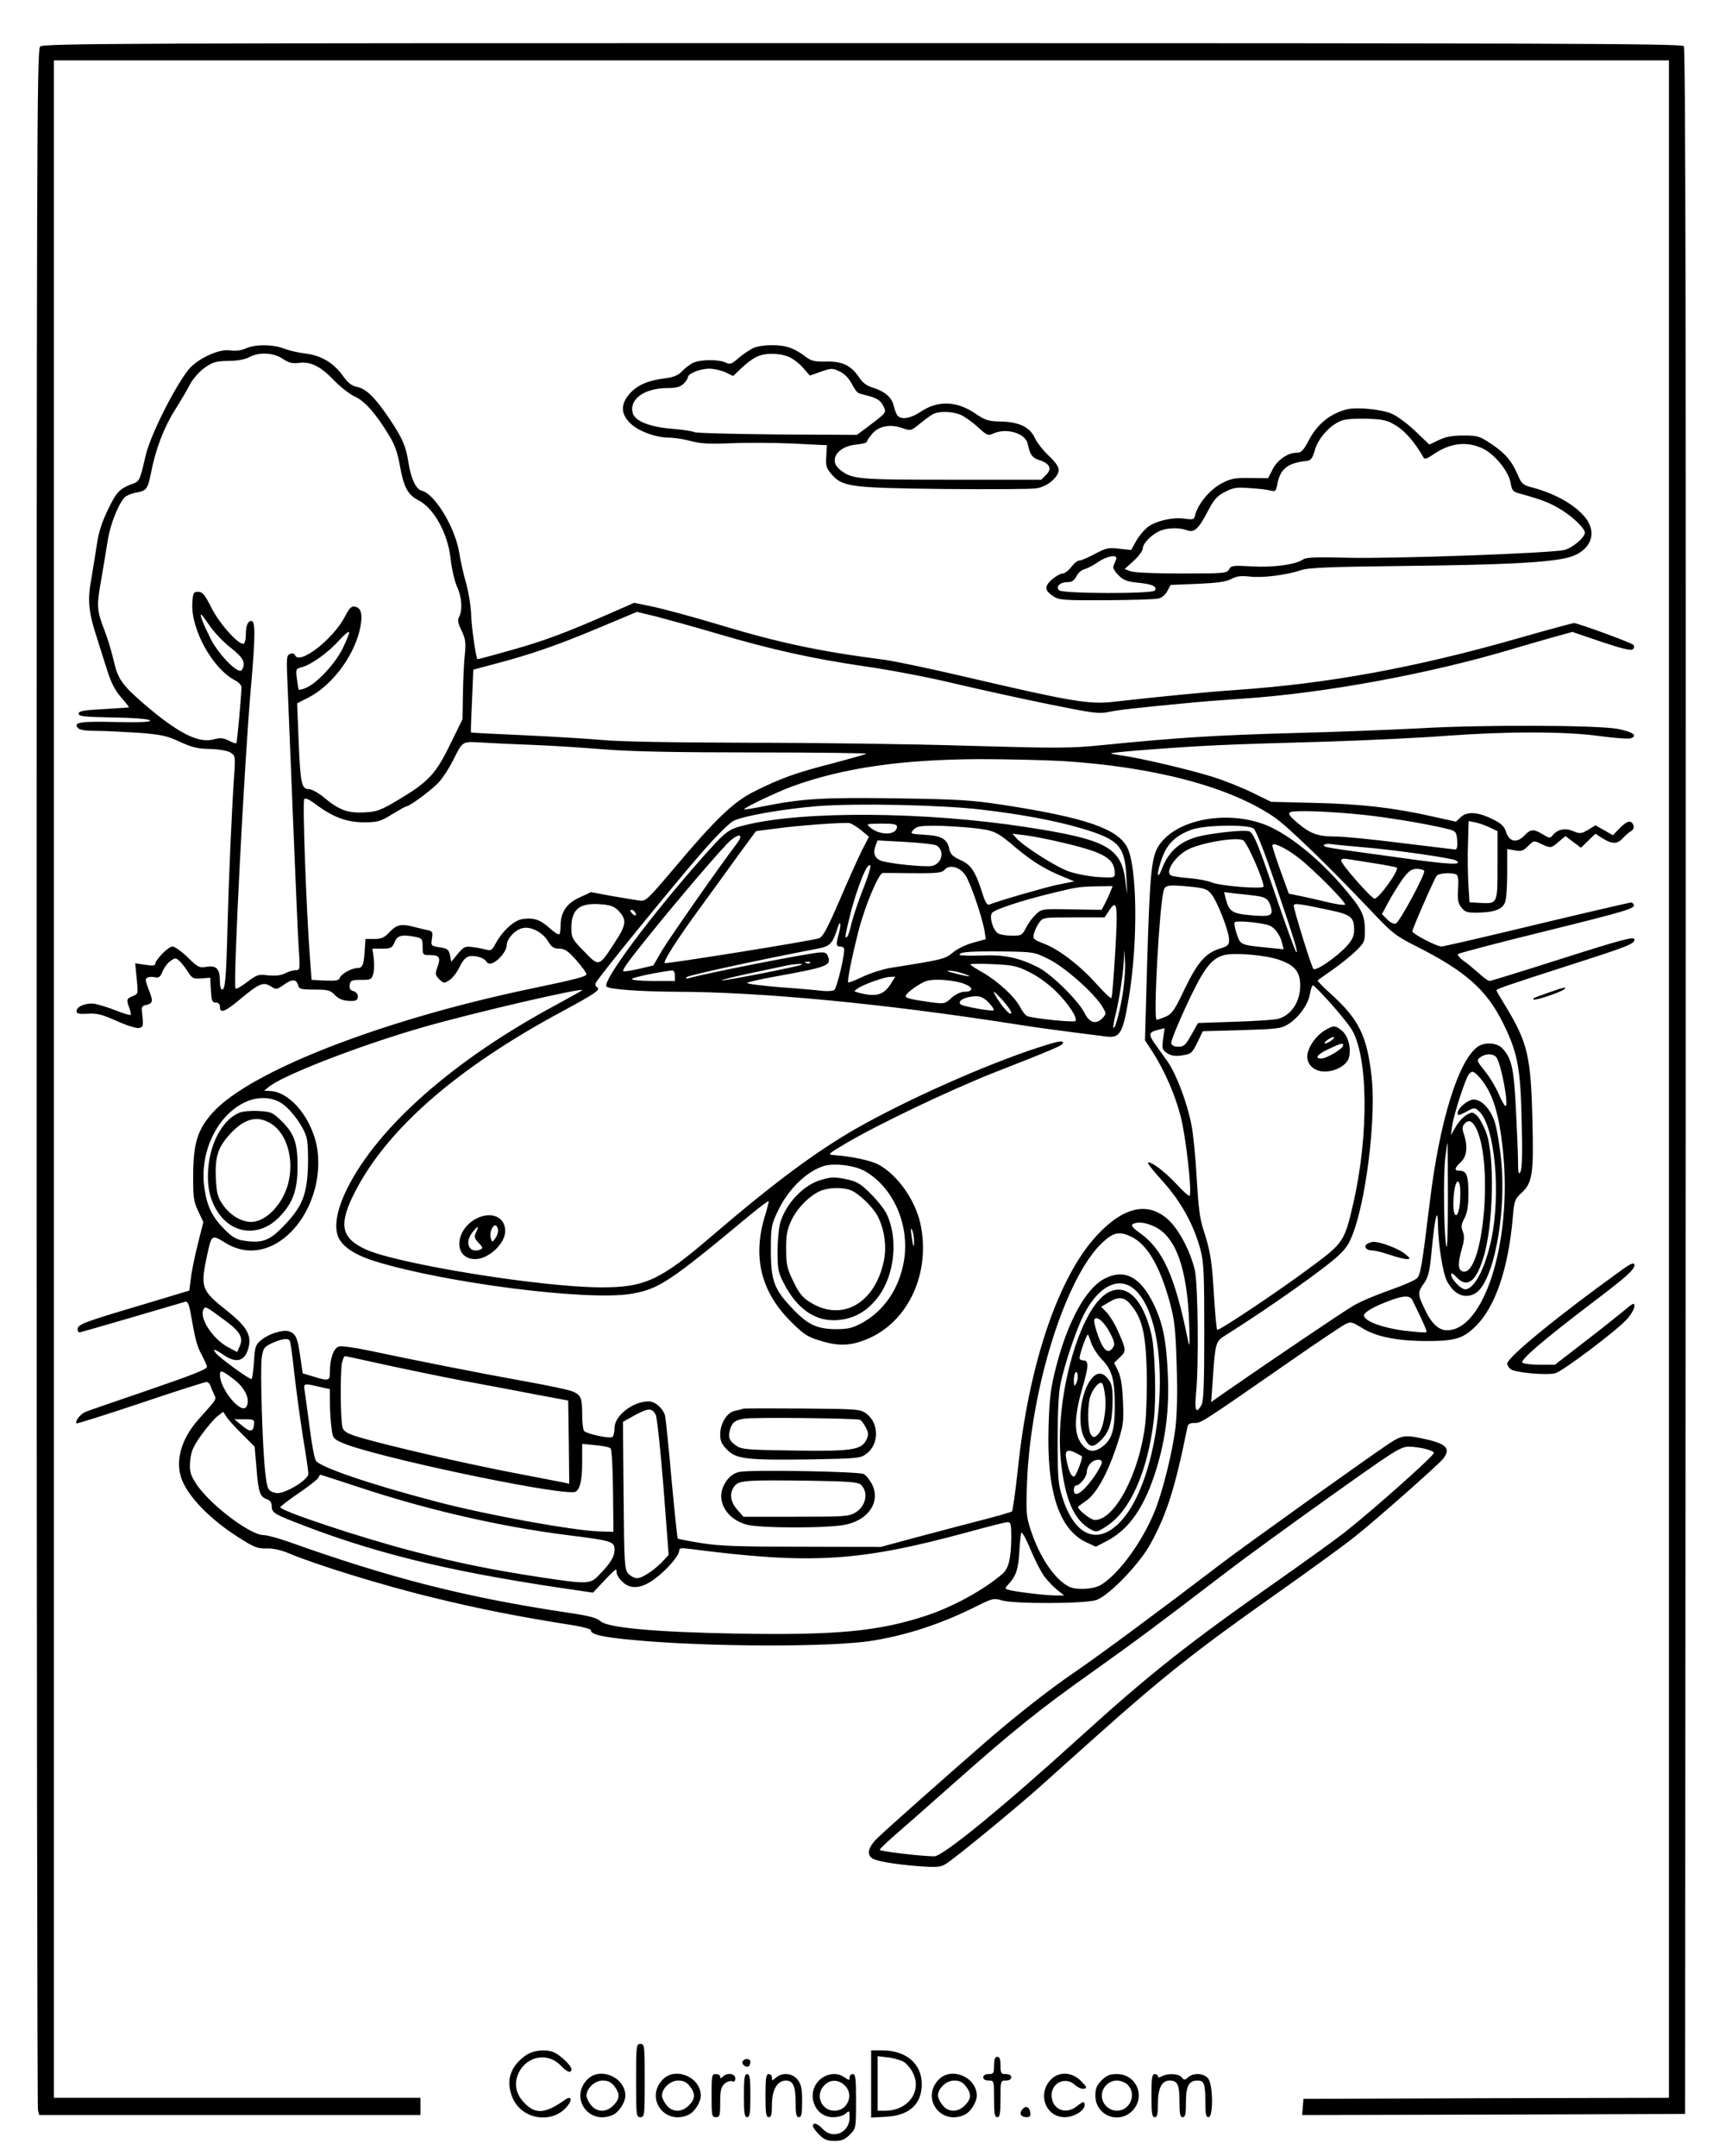 <?xml version="1.0" standalone="no"?>
<!DOCTYPE svg PUBLIC "-//W3C//DTD SVG 20010904//EN"
 "http://www.w3.org/TR/2001/REC-SVG-20010904/DTD/svg10.dtd">
<svg version="1.0" xmlns="http://www.w3.org/2000/svg"
 width="800pt" height="1000pt" viewBox="0 0 800 1000"
 preserveAspectRatio="xMidYMid meet">

<g transform="translate(0,1000) scale(0.1,-0.1)"
fill="#000000" stroke="none">
<path d="M186 9784 c-15 -14 -16 -462 -16 -4782 0 -2622 3 -4777 6 -4789 l6
-23 884 0 884 0 0 40 0 40 -850 0 -850 0 0 4725 0 4725 3745 0 3745 0 0 -4725
0 -4725 -847 -2 -848 -3 -3 -38 -3 -37 888 2 888 3 3 4789 c1 3532 -1 4792 -9
4802 -10 12 -628 14 -3810 14 -3439 0 -3799 -1 -3813 -16z"/>
<path d="M1140 8384 c-23 -10 -49 -13 -75 -9 -53 7 -153 -41 -193 -92 -70 -92
-177 -308 -197 -398 -26 -112 -28 -118 -60 -129 -60 -22 -75 -38 -114 -119
-27 -55 -44 -107 -51 -157 -6 -41 -18 -114 -26 -162 -19 -102 -14 -156 26
-278 15 -47 37 -118 50 -158 16 -50 36 -88 63 -118 21 -24 37 -45 35 -45 -1
-1 -55 -4 -118 -8 -93 -5 -115 -9 -115 -21 0 -13 26 -15 160 -18 96 -1 164 -7
170 -13 7 -8 -39 -10 -155 -8 -169 4 -201 -1 -179 -27 8 -10 35 -14 88 -14 42
0 130 -5 196 -9 103 -8 130 -14 190 -42 56 -26 84 -32 140 -33 42 -1 79 -8 93
-16 23 -14 24 -18 18 -105 -11 -159 -25 -474 -31 -705 -6 -242 -11 -290 -25
-290 -6 0 -10 16 -10 36 0 59 -15 77 -60 70 -36 -6 -42 -3 -90 44 -28 27 -60
50 -70 50 -19 0 -80 -62 -80 -81 0 -8 -16 -9 -46 -4 l-47 7 7 -71 c7 -70 7
-71 -18 -81 -29 -11 -31 -17 -16 -56 6 -15 8 -29 6 -31 -3 -3 -33 6 -68 20
-35 14 -79 27 -98 31 -40 6 -85 -12 -85 -34 0 -12 11 -14 52 -12 42 3 66 -3
133 -33 44 -20 90 -35 103 -33 22 3 23 8 15 78 -2 18 2 25 17 28 34 7 37 17
15 71 -17 45 -18 52 -5 57 8 4 24 4 35 1 16 -4 24 2 34 28 8 18 24 40 37 48
21 15 24 15 41 0 10 -9 28 -32 40 -51 19 -30 24 -33 62 -30 l41 3 3 -58 c3
-49 6 -57 22 -57 13 0 20 -7 20 -20 0 -33 24 -23 98 39 84 70 104 78 138 56
25 -16 27 -16 61 8 39 28 58 26 66 -4 4 -16 14 -19 76 -19 61 0 73 -3 93 -24
21 -23 49 -31 91 -28 24 3 22 38 -4 45 -15 4 -20 12 -17 29 3 20 8 23 52 23
46 0 50 2 57 29 5 16 5 49 2 73 l-6 43 45 0 c41 0 47 3 58 30 13 32 34 37 99
24 28 -6 31 -10 31 -45 0 -38 1 -39 34 -39 44 0 51 -11 35 -55 -12 -32 -11
-37 8 -57 21 -20 23 -20 47 -4 15 9 35 36 47 60 13 29 29 46 44 50 26 7 69 -6
80 -23 11 -19 35 -12 65 19 17 18 30 41 30 56 0 29 38 71 73 79 37 10 94 -19
118 -60 17 -28 27 -35 52 -35 26 0 41 -10 80 -54 26 -30 47 -59 47 -64 0 -11
-39 -22 -259 -68 -692 -145 -1302 -383 -1475 -575 -69 -77 -89 -140 -90 -285
-1 -107 2 -126 23 -171 l24 -51 -26 -104 c-14 -56 -29 -128 -32 -159 l-7 -55
-226 -68 c-263 -78 -292 -89 -292 -111 0 -8 4 -15 8 -15 4 0 115 32 245 70
131 39 243 71 249 73 8 1 16 -18 21 -48 23 -131 30 -158 53 -200 13 -25 24
-50 24 -54 0 -12 -57 -35 -305 -120 -126 -43 -242 -83 -257 -89 -25 -10 -52
-44 -43 -54 2 -2 136 40 297 94 160 54 298 98 305 98 8 0 16 -8 19 -17 3 -10
11 -28 17 -41 11 -24 15 -18 -72 -115 -83 -93 -111 -199 -76 -284 37 -88 145
-194 284 -278 51 -32 72 -39 108 -37 28 1 65 -7 101 -22 128 -54 439 -150 666
-205 211 -52 402 -90 664 -131 39 -7 72 -16 72 -21 0 -20 51 -32 189 -45 339
-33 924 -35 1116 -4 162 26 323 79 486 161 72 36 79 37 115 26 58 -17 388 -16
439 2 59 21 200 167 251 261 75 136 115 263 170 537 3 18 11 23 34 23 31 0 27
-3 456 295 119 83 229 156 243 163 25 13 31 11 77 -17 65 -41 163 -61 302 -61
129 0 167 11 225 68 91 89 152 265 173 507 6 73 9 83 39 111 52 47 58 89 52
334 -7 301 -22 364 -125 534 -23 37 -42 70 -42 72 0 7 37 20 335 116 275 88
305 100 305 120 0 16 -50 3 -364 -97 -163 -52 -302 -95 -308 -95 -6 0 -30 17
-52 38 -23 20 -55 47 -72 58 -16 12 -26 25 -22 29 4 4 177 50 385 101 400 99
436 110 430 128 -3 6 -8 10 -13 10 -30 -5 -331 -76 -576 -135 -159 -38 -295
-69 -303 -69 -23 0 -135 59 -135 70 0 12 100 241 113 258 10 12 64 16 89 7 10
-4 13 -21 10 -68 -3 -51 0 -67 16 -87 17 -21 27 -24 79 -23 76 2 111 16 123
48 6 15 10 76 10 137 l0 110 35 -6 c29 -6 39 -3 62 20 26 26 27 26 60 10 44
-21 46 -21 82 10 l31 26 36 -27 36 -27 33 32 34 33 34 -22 c44 -27 68 -27 94
2 11 12 28 27 37 32 11 6 15 16 11 28 -10 25 -29 21 -64 -15 l-31 -32 -40 23
-41 23 -34 -21 c-32 -18 -37 -19 -69 -6 -38 16 -72 9 -95 -19 -12 -15 -16 -14
-46 4 -42 26 -57 25 -85 -5 -35 -37 -70 -30 -85 15 -8 27 -22 40 -58 58 -70
36 -122 40 -151 13 l-24 -22 -113 25 c-179 40 -328 57 -544 62 l-200 5 -90 44
c-49 24 -133 57 -185 73 -106 33 -336 87 -418 98 -29 4 -51 8 -49 10 6 6 352
32 507 38 80 4 300 11 490 16 190 6 440 18 555 27 283 21 556 21 713 -1 68 -9
132 -14 143 -11 37 12 13 30 -57 44 -91 18 -634 20 -919 3 -115 -6 -379 -17
-585 -22 -361 -10 -537 -21 -888 -56 -146 -15 -208 -15 -625 -3 -254 8 -712
14 -1017 14 -351 1 -601 5 -680 13 -69 6 -233 16 -364 22 -132 6 -240 11 -242
13 -1 1 1 67 5 147 l6 144 101 27 c164 43 288 86 479 166 l179 75 91 -22 c49
-13 173 -47 275 -77 257 -76 443 -117 686 -153 115 -16 304 -52 419 -80 116
-27 313 -71 438 -96 206 -42 234 -46 280 -36 48 10 122 18 372 42 50 5 164 14
255 20 373 25 859 115 1235 227 66 20 158 46 204 59 l83 23 135 -46 c99 -33
138 -42 146 -34 7 7 7 14 2 20 -11 11 -258 101 -275 101 -7 0 -121 -31 -254
-69 -477 -137 -887 -212 -1311 -241 -135 -9 -367 -32 -570 -55 -113 -13 -193
0 -685 115 -162 38 -333 74 -380 80 -301 39 -486 78 -774 165 -116 35 -250 71
-298 81 l-87 18 -98 -43 c-216 -95 -315 -132 -467 -175 -88 -25 -161 -45 -162
-43 -7 8 -28 153 -29 207 -1 36 -11 99 -22 140 -12 41 -27 106 -33 145 -19
118 -113 274 -174 289 -27 7 -49 54 -61 126 -12 79 -26 113 -87 205 -69 102
-109 142 -154 151 -22 4 -41 19 -61 47 -44 63 -102 98 -175 107 -35 4 -81 15
-103 24 -51 19 -130 20 -175 0z m171 -48 c28 -19 44 -23 76 -19 54 7 100 -16
165 -84 29 -30 72 -63 95 -73 44 -20 97 -79 157 -179 26 -42 40 -81 50 -138
18 -102 37 -138 86 -163 73 -37 138 -156 150 -274 5 -44 18 -101 29 -126 23
-49 27 -110 10 -141 -8 -16 -5 -30 12 -65 18 -38 20 -55 15 -107 -4 -34 -8
-116 -9 -182 l-2 -121 -57 -116 c-67 -138 -101 -174 -236 -255 -87 -52 -103
-58 -162 -61 -77 -4 -116 10 -185 67 -27 23 -60 41 -73 41 -33 0 -39 25 -47
222 l-7 176 53 27 c104 53 203 181 235 304 17 68 13 105 -12 115 -22 8 -31 1
-54 -43 -53 -105 -215 -230 -232 -179 -3 7 -12 9 -23 5 -17 -7 -17 -18 -11
-155 3 -81 15 -367 26 -637 11 -269 22 -532 26 -582 6 -90 5 -93 -16 -93 -11
0 -34 -7 -49 -15 -20 -10 -44 -12 -78 -9 -45 6 -52 3 -97 -31 -26 -20 -51 -34
-54 -30 -12 12 41 1057 73 1412 19 218 20 293 1 293 -17 0 -26 -22 -26 -65 0
-19 -4 -36 -9 -40 -20 -12 -112 90 -150 165 -31 62 -42 75 -62 75 -22 0 -24
-4 -27 -53 -7 -121 94 -303 197 -357 17 -8 31 -23 31 -33 -1 -40 -20 -256 -24
-259 -2 -3 -18 3 -35 12 -25 12 -39 14 -68 6 -72 -20 -165 27 -323 162 -106
92 -124 117 -145 212 -9 38 -27 97 -40 130 -36 95 -38 111 -16 234 11 64 25
148 31 187 11 70 48 164 77 196 8 9 32 19 53 23 49 8 55 16 70 90 20 106 59
210 108 288 26 41 59 97 73 124 15 28 45 61 69 78 37 26 53 30 109 31 41 0 77
7 96 17 45 25 113 22 156 -7z m-336 -1242 c21 -30 65 -76 97 -100 57 -45 70
-70 49 -102 -14 -23 -108 72 -145 147 -33 66 -51 111 -43 111 2 0 21 -25 42
-56z m614 -102 c-35 -71 -119 -161 -171 -183 -16 -6 -30 -10 -32 -8 -2 2 -6
25 -9 50 -6 45 -5 47 21 54 43 10 124 68 173 123 24 27 46 45 48 40 2 -5 -12
-39 -30 -76z m881 -447 c85 -3 236 -13 335 -21 126 -10 335 -14 699 -14 286 0
517 -3 514 -6 -3 -3 -73 -22 -154 -44 -170 -43 -244 -70 -364 -130 -99 -49
-181 -128 -382 -367 -115 -136 -124 -144 -152 -140 -17 2 -75 12 -128 21 l-97
18 -54 -25 c-59 -27 -87 -68 -87 -129 0 -19 -3 -38 -6 -41 -4 -4 -24 9 -45 28
-44 40 -75 50 -127 42 -40 -7 -92 -55 -125 -116 -14 -27 -21 -32 -40 -26 -12
3 -40 9 -63 12 -38 5 -43 2 -71 -31 l-30 -37 -6 30 c-6 27 -12 32 -48 37 -40
7 -41 8 -36 40 5 31 3 35 -21 40 -15 3 -43 10 -62 15 -59 15 -80 11 -112 -23
-25 -27 -39 -33 -72 -33 l-41 0 -3 -45 c-4 -72 -10 -90 -33 -90 -28 0 -75 -26
-83 -45 -4 -13 -19 -15 -68 -13 l-63 3 -7 95 c-17 215 -36 735 -27 744 5 6 25
-3 51 -23 80 -60 145 -85 224 -85 65 0 77 3 132 37 33 20 63 37 67 37 15 0
124 81 153 115 18 20 46 64 63 98 46 92 41 88 133 83 45 -3 151 -8 236 -11z
m2460 -75 c424 -27 772 -119 978 -259 61 -41 254 -228 452 -437 97 -103 113
-115 210 -164 225 -114 322 -199 398 -350 70 -140 84 -211 89 -461 4 -147 2
-223 -6 -235 -8 -15 -11 -4 -11 51 0 39 -5 149 -10 246 -9 184 -20 231 -62
276 -25 27 -82 31 -115 8 -89 -63 -177 -345 -222 -720 -38 -310 -43 -337 -60
-354 -10 -10 -66 -34 -126 -55 -60 -21 -137 -53 -170 -73 -51 -30 -376 -250
-594 -401 l-64 -45 7 99 c12 177 13 182 60 211 202 127 468 315 527 373 38 36
51 60 73 125 59 181 97 529 77 702 -22 191 -59 265 -189 383 -36 32 -64 61
-61 63 2 2 33 24 69 49 36 25 84 64 108 87 40 39 42 44 42 98 -1 71 -15 98
-102 200 -103 120 -223 220 -325 272 -176 88 -433 52 -524 -74 -39 -54 -46
-121 -59 -555 l-10 -355 36 -55 c56 -88 104 -198 130 -300 24 -93 53 -354 41
-366 -3 -4 -31 21 -62 55 -55 59 -121 108 -131 98 -3 -3 29 -43 70 -88 84 -94
142 -199 173 -314 16 -61 18 -111 18 -385 0 -238 -3 -320 -13 -337 -25 -44
-33 -26 -25 55 13 129 9 510 -6 572 -20 84 -69 178 -115 225 -95 95 -212 72
-339 -65 -180 -194 -317 -601 -367 -1089 -11 -101 -23 -187 -27 -191 -4 -4
-71 -23 -149 -43 -78 -20 -213 -56 -300 -79 l-159 -43 -365 1 c-297 0 -384 3
-469 17 -57 9 -106 19 -108 21 -2 2 -15 127 -29 277 -13 151 -27 283 -30 294
-11 35 -46 65 -76 65 -73 0 -158 -66 -158 -123 0 -20 -5 -39 -10 -42 -14 -9
-123 15 -132 29 -4 6 -8 39 -8 73 0 76 -5 90 -39 107 -14 8 -118 30 -231 50
-216 39 -513 98 -715 141 -66 14 -130 23 -142 20 -25 -6 -43 -55 -43 -117 0
-43 -4 -45 -76 -23 l-50 15 -12 81 c-12 85 -21 104 -52 114 -28 9 -95 -12
-128 -40 -27 -22 -30 -32 -34 -100 -3 -41 -8 -78 -11 -81 -6 -6 -144 94 -166
120 -19 23 -6 20 37 -9 61 -42 102 -27 116 41 12 54 -14 95 -102 165 -120 95
-124 107 -90 264 19 87 21 89 79 53 72 -46 149 -50 224 -14 136 67 226 250
209 426 -14 147 -124 289 -226 290 l-23 1 22 18 c65 54 424 193 713 276 236
68 755 188 740 172 -3 -3 -59 -34 -125 -70 -472 -254 -824 -565 -966 -852 -42
-85 -58 -158 -45 -209 13 -51 73 -94 175 -126 327 -101 987 -185 1188 -151
129 22 176 53 557 370 43 35 79 62 81 60 1 -2 -6 -31 -16 -64 -60 -191 -22
-353 116 -492 64 -64 78 -73 144 -93 85 -26 143 -22 224 14 183 83 283 305
236 528 -24 113 -109 232 -198 278 -36 18 -124 37 -201 42 -34 3 -33 4 55 56
149 88 478 245 685 327 281 110 320 127 320 137 0 14 -24 9 -119 -22 -245 -80
-608 -242 -843 -376 -186 -107 -380 -251 -668 -498 -239 -205 -310 -238 -515
-237 -277 1 -946 109 -1091 177 -108 50 -122 109 -61 239 145 304 473 595 980
867 148 80 174 98 156 109 -7 4 -9 13 -6 20 8 21 363 457 492 605 64 74 129
138 147 147 51 24 232 55 390 68 176 14 571 6 758 -16 181 -21 344 -51 465
-87 175 -52 202 -81 209 -229 5 -92 5 -93 -4 -21 -18 161 -85 198 -462 256
-469 72 -1034 76 -1302 9 -79 -19 -89 -27 -199 -151 -241 -272 -467 -576 -444
-598 12 -13 159 -23 323 -24 397 -1 961 -55 1564 -149 105 -17 241 -35 433
-59 62 -7 75 16 103 186 42 257 38 599 -8 691 -44 87 -194 139 -578 198 -144
22 -207 26 -493 30 -339 5 -436 -1 -612 -36 -49 -10 -92 -17 -94 -15 -6 5 152
81 227 108 236 85 502 123 862 125 124 0 299 -4 390 -9z m1480 -260 c139 -20
251 -41 315 -58 26 -7 30 -13 33 -50 2 -25 -1 -42 -8 -42 -6 0 -119 14 -252
30 -132 17 -268 30 -302 30 -84 0 -117 12 -176 61 -37 31 -47 45 -38 51 20 14
267 1 428 -22z m-2416 -61 l36 -30 -32 -62 c-17 -34 -64 -138 -104 -232 -58
-134 -78 -171 -96 -177 -46 -14 -709 -120 -715 -115 -8 9 57 110 168 262 52
71 130 179 174 240 l81 110 92 12 c110 15 320 30 343 25 9 -2 33 -17 53 -33z
m2913 14 l38 -18 0 -158 c0 -180 1 -179 -80 -175 l-50 3 -5 82 c-3 45 -4 130
-2 189 l3 106 29 -6 c16 -3 46 -13 67 -23z m-2747 3 c0 -40 -77 -43 -123 -5
-22 18 -21 18 51 19 55 0 72 -3 72 -14z m349 -6 c103 -11 113 -16 207 -96 71
-59 132 -97 211 -129 l55 -23 -79 -16 c-64 -14 -265 -72 -316 -92 -9 -3 -19
13 -31 53 -32 101 -53 133 -102 154 -35 16 -46 27 -51 49 -9 48 -36 64 -114
68 -68 4 -69 5 -53 23 14 16 31 19 98 19 45 0 123 -5 175 -10z m1305 -3 c10
-7 50 -107 96 -243 92 -270 114 -342 101 -329 -5 6 -46 118 -91 250 -82 241
-103 294 -124 308 -12 8 -107 1 -200 -15 -108 -18 -171 -65 -206 -154 -12 -31
-19 -41 -20 -27 0 12 9 47 21 78 24 64 64 101 136 127 60 22 260 25 287 5z
m-2397 -70 c-88 -116 -313 -439 -347 -496 l-40 -69 -67 -16 c-37 -8 -69 -13
-72 -11 -6 7 21 44 116 162 144 179 342 410 379 443 44 38 64 30 31 -13z
m1522 2 c185 -44 231 -72 231 -141 0 -19 -4 -20 -77 -16 -43 3 -104 15 -136
26 -60 21 -210 117 -243 154 l-19 21 59 -7 c33 -4 116 -20 185 -37z m827 13
c19 -12 94 -183 94 -214 0 -13 -199 2 -240 19 -19 8 -67 17 -107 20 -39 3 -77
9 -83 13 -28 17 21 90 80 120 62 32 230 60 256 42z m-1424 -23 c40 -22 29 -83
-18 -95 -31 -8 -218 12 -244 26 -25 13 -31 35 -20 66 l10 26 128 -7 c70 -4
135 -11 144 -16z m1682 -59 c67 -52 222 -208 214 -216 -4 -3 -37 1 -75 10 -37
9 -94 22 -127 29 l-59 12 -38 105 c-21 58 -38 111 -38 118 -1 19 63 -11 123
-58z m301 50 c146 -12 409 -50 427 -61 37 -23 -29 -20 -275 15 -336 46 -337
46 -337 56 0 5 15 7 33 5 17 -3 86 -9 152 -15z m54 -75 c52 -8 96 -17 99 -19
12 -12 -86 -148 -104 -144 -17 4 -154 160 -154 176 0 9 10 11 33 7 17 -3 74
-12 126 -20z m-2377 -121 c-22 -55 -45 -125 -53 -157 -7 -32 -16 -60 -21 -63
-11 -7 -10 0 12 92 21 89 64 210 82 232 25 30 17 -9 -20 -104z m475 67 c24
-36 78 -194 89 -259 l6 -38 -61 -17 c-33 -9 -75 -30 -93 -46 -34 -29 -51 -33
-287 -70 -35 -6 -93 -24 -129 -41 -36 -17 -67 -29 -68 -27 -6 6 16 115 47 237
30 118 94 270 113 271 6 0 70 0 142 -1 108 -1 133 2 144 15 22 27 71 15 97
-24z m2128 20 c7 -13 -114 -238 -132 -245 -8 -3 -25 5 -39 19 l-25 25 31 58
c17 31 46 78 65 105 28 37 41 47 65 47 16 0 31 -4 35 -9z m-987 -108 c28 -35
82 -173 82 -211 0 -25 -5 -30 -40 -41 -68 -20 -106 -64 -166 -188 -47 -100
-59 -116 -89 -129 -19 -8 -37 -14 -41 -14 -16 0 12 515 32 597 7 28 21 30 119
21 71 -7 83 -11 103 -35z m-468 12 c-5 -14 -17 -39 -25 -55 l-16 -30 -139 2
c-136 3 -139 2 -165 -22 -15 -14 -36 -42 -46 -62 -18 -36 -22 -38 -65 -38 -25
0 -54 5 -64 10 -24 13 -44 78 -29 96 13 16 131 55 264 88 130 32 137 33 222
35 l73 1 -10 -25z m682 -21 c41 -6 53 -17 63 -55 9 -37 -4 -42 -96 -34 -86 8
-99 17 -115 78 l-7 29 59 -7 c33 -3 76 -8 96 -11z m-2966 -66 c42 -43 40 -66
-14 -148 -75 -116 -73 -115 -143 -43 -56 57 -59 64 -59 110 0 85 37 116 134
109 45 -3 64 -10 82 -28z m2306 -195 c-7 -113 -14 -209 -18 -212 -3 -3 -32 24
-65 61 -78 88 -177 164 -245 190 -51 20 -55 23 -49 47 3 14 14 37 24 51 18 25
20 25 161 25 l143 0 21 32 c37 56 41 27 28 -194z m993 196 c100 -21 115 -33
115 -91 0 -29 -8 -47 -35 -77 -47 -51 -143 -117 -154 -105 -9 10 -91 274 -91
293 0 13 19 11 165 -20z m-3220 -10 c11 -17 -1 -21 -15 -4 -8 9 -8 15 -2 15 6
0 14 -5 17 -11z m2934 -59 c29 -7 57 -43 67 -84 l7 -29 -69 7 c-132 13 -131
13 -148 63 -9 25 -13 50 -10 55 6 9 105 1 153 -12z m-1988 -37 c-14 -51 -14
-63 3 -63 8 0 17 -3 20 -8 8 -14 -32 -184 -45 -194 -8 -5 -32 -6 -54 -4 -22 3
-111 11 -197 17 -86 7 -155 16 -153 20 3 4 60 17 127 29 247 45 264 51 248 94
-6 17 -15 20 -41 18 -67 -6 -525 -96 -604 -119 -14 -3 -17 -2 -10 5 8 9 336
80 612 133 53 10 66 25 88 97 12 39 17 16 6 -25z m973 -122 c73 -36 208 -155
247 -218 20 -33 20 -35 4 -53 -31 -34 -62 -26 -86 23 -30 58 -153 179 -214
210 -91 46 -158 60 -266 55 -55 -2 -99 0 -99 3 0 14 44 17 195 16 149 -2 151
-2 219 -36z m346 -137 c-11 -85 -38 -190 -46 -181 -3 3 2 31 10 63 18 73 35
187 38 251 l2 48 3 -50 c3 -27 -1 -86 -7 -131z m720 135 c74 -25 100 -56 100
-120 0 -74 -40 -136 -100 -154 -14 -5 -104 -11 -200 -14 l-174 -6 -31 -55
c-26 -47 -35 -55 -60 -55 -20 0 -31 6 -33 17 -2 9 30 88 70 174 77 166 113
216 171 233 45 14 192 2 257 -20z m-2173 -15 c-3 -3 -12 -4 -19 -1 -8 3 -5 6
6 6 11 1 17 -2 13 -5z m-38 -8 c-7 -7 -361 -77 -372 -73 -5 1 48 15 119 30 71
15 147 31 169 36 43 10 91 13 84 7z m1055 -35 c38 -18 90 -56 123 -89 59 -58
103 -126 90 -138 -7 -7 -196 12 -223 23 -8 3 -23 22 -33 42 -25 48 -102 119
-173 160 -32 18 -58 35 -58 38 0 3 47 4 104 1 92 -4 113 -8 170 -37z m-1644
-16 l0 -25 -100 0 c-55 0 -100 4 -100 9 0 7 129 34 188 40 6 0 12 -10 12 -24z
m1335 10 c53 -17 34 -18 -35 0 -30 7 -44 13 -30 13 14 0 43 -5 65 -13z m-333
-47 c-34 -55 -71 -64 -155 -41 -18 5 -18 5 0 18 27 19 125 54 151 54 l24 1
-20 -32z m344 -3 c40 -16 37 -35 -4 -35 -16 0 -40 -12 -59 -28 -30 -28 -33
-29 -94 -21 -91 13 -119 19 -119 29 0 13 65 60 97 70 37 12 134 4 179 -15z
m1693 -86 c40 -45 83 -98 96 -118 80 -121 85 -490 11 -813 -40 -174 -46 -183
-187 -288 -149 -112 -438 -305 -444 -298 -3 3 -10 75 -15 160 -10 163 -16 203
-50 308 -16 48 -23 109 -30 235 -5 94 -16 204 -24 245 -20 105 -70 237 -111
296 -19 27 -47 66 -62 87 -28 41 -25 50 20 61 l28 7 -7 -50 c-6 -45 -4 -50 19
-66 19 -12 37 -15 70 -10 41 6 45 10 70 59 l25 53 180 5 c165 5 184 7 217 28
48 30 92 91 100 140 4 22 10 40 14 40 4 0 40 -37 80 -81z m-1479 -47 c-1 -19
-48 34 -75 83 -13 23 -6 19 29 -18 25 -27 46 -56 46 -65z m-105 48 c16 -16 26
-32 23 -36 -6 -5 -92 9 -140 22 -42 12 -2 42 58 43 21 1 39 -8 59 -29z m2354
-253 c22 -27 60 -227 43 -227 -4 0 -19 25 -31 55 -13 30 -41 78 -64 106 -39
49 -40 52 -22 65 24 18 59 18 74 1z m-73 -99 c58 -70 87 -165 105 -343 41
-416 -88 -825 -260 -825 -40 0 -74 32 -106 103 -31 65 -31 73 0 116 20 30 26
56 35 156 16 161 28 205 29 105 2 -86 23 -216 41 -251 33 -63 81 -85 130 -59
84 45 147 362 122 617 -6 65 -19 142 -28 172 -18 63 -61 111 -99 111 -28 0
-75 -40 -75 -64 0 -11 8 -10 39 7 38 21 40 21 60 3 73 -66 103 -379 57 -596
-29 -135 -79 -230 -121 -230 -20 0 -65 47 -65 68 0 10 8 6 25 -12 48 -52 90
-22 124 89 48 153 54 478 12 586 -12 31 -31 65 -42 75 -19 17 -23 17 -47 3
-15 -8 -37 -32 -50 -54 l-23 -40 6 45 c8 53 61 218 77 237 16 19 23 16 54 -19z
m-5556 -118 c44 -31 98 -107 111 -154 7 -24 9 -85 7 -146 -6 -127 -29 -181
-116 -270 -63 -65 -98 -77 -178 -65 -37 5 -56 16 -93 53 -56 57 -79 102 -92
185 -27 165 54 341 186 404 60 29 129 26 175 -7z m5540 -122 c75 -171 27 -669
-63 -656 -26 4 -28 36 -6 111 10 35 11 55 3 75 -9 22 -7 35 8 62 13 26 18 56
18 115 0 84 -9 105 -42 105 -25 0 -23 12 7 40 28 26 33 74 14 129 -8 24 -8 35
1 46 21 26 40 17 60 -27z m-135 -319 c0 -159 -3 -244 -8 -217 -11 61 -14 330
-4 411 5 37 9 67 10 67 1 0 2 -117 2 -261z m-2702 128 c133 -78 207 -252 179
-417 -22 -126 -91 -229 -194 -286 -45 -24 -64 -29 -123 -29 -87 1 -130 21
-203 99 -82 86 -97 128 -97 266 0 108 2 119 32 182 47 100 131 183 211 209 49
16 147 4 195 -24z m2759 -79 c3 -72 -8 -132 -22 -123 -19 12 -8 155 11 155 5
0 10 -15 11 -32z m-1416 -178 c98 -48 150 -195 159 -448 4 -103 2 -118 -6 -77
-60 297 -116 421 -224 497 -31 22 -41 34 -32 40 21 13 59 9 103 -12z m-1117
-64 c1 -42 -5 -29 -12 24 -4 30 -3 38 3 25 5 -11 9 -33 9 -49z m1007 18 c74
-35 133 -136 179 -304 22 -81 27 -123 32 -291 4 -130 2 -228 -6 -295 -15 -116
-59 -292 -96 -384 -59 -144 -166 -290 -249 -341 -35 -21 -115 -25 -149 -8 -67
35 -136 137 -177 263 -21 64 -22 82 -17 220 17 438 180 957 352 1115 49 45 77
51 131 25z m1304 -294 c55 -112 69 -144 65 -149 -3 -3 -49 1 -103 7 -98 13
-176 41 -186 67 -6 16 43 45 129 76 57 21 85 20 95 -1z m-5506 -95 c71 -52 86
-80 67 -121 l-11 -25 -38 20 c-75 38 -142 141 -117 180 8 13 11 11 99 -54z
m300 -94 c3 -5 13 -73 21 -152 9 -79 27 -211 40 -294 14 -82 25 -159 25 -171
0 -29 -115 -97 -150 -89 -38 9 -41 17 -50 97 -13 113 -24 478 -16 532 7 44 11
49 49 67 46 20 73 24 81 10z m437 -110 c96 -21 260 -55 364 -75 105 -19 258
-48 340 -64 l150 -28 3 -193 2 -193 -27 6 c-16 3 -125 24 -243 47 -218 42
-565 122 -698 161 -58 17 -76 27 -83 45 -10 27 -12 254 -3 302 4 17 10 31 14
31 4 0 85 -18 181 -39z m-696 -69 c51 -39 77 -93 58 -126 -22 -40 -123 80
-123 147 0 24 9 22 65 -21z m394 -34 l51 -11 0 -61 c0 -34 3 -85 7 -115 6 -52
8 -54 50 -73 140 -62 958 -236 1074 -229 26 2 39 47 39 138 l0 86 61 -6 c34
-3 65 -9 71 -15 5 -5 10 -94 11 -198 l2 -189 -66 2 c-123 4 -525 77 -759 139
-305 80 -536 159 -555 189 -7 11 -20 81 -29 155 -10 74 -20 150 -23 168 -6 36
-5 37 66 20z m1562 -130 c6 -11 22 -162 36 -335 l24 -315 -23 -25 c-38 -42
-99 -83 -123 -83 -12 0 -30 9 -41 21 -18 20 -19 43 -22 363 l-3 341 57 32 c61
33 78 33 95 1z m-1918 -90 l58 -58 9 -105 c8 -107 16 -129 51 -140 11 -4 19
-15 19 -29 0 -30 10 -37 95 -71 363 -144 705 -229 1238 -309 l157 -23 51 54
c27 29 52 53 55 53 2 0 4 -7 4 -15 0 -9 11 -27 25 -40 38 -39 91 -34 153 13
56 42 112 107 112 130 0 12 9 13 48 8 565 -73 784 -60 1292 78 91 25 173 46
183 46 15 0 17 -10 17 -72 -1 -95 -12 -143 -41 -168 -89 -76 -226 -151 -354
-194 -222 -73 -416 -91 -880 -83 -379 7 -598 27 -631 58 -16 15 -53 25 -150
39 -469 70 -820 159 -1296 329 -49 17 -100 31 -116 31 -65 0 -264 154 -318
247 -22 36 -26 53 -22 97 4 44 13 65 51 119 26 36 59 75 74 87 l28 22 15 -23
c8 -13 41 -49 73 -81z m55 44 c-4 -35 -18 -36 -57 -3 l-34 28 47 0 c44 0 47
-2 44 -25z m490 -291 c313 -104 656 -183 970 -222 200 -25 212 -29 212 -67 0
-31 -17 -61 -69 -114 -43 -47 -52 -47 -279 -13 -221 34 -381 66 -587 120 -236
61 -615 187 -615 204 0 4 39 34 86 66 47 32 88 64 91 72 3 7 7 13 9 13 2 0 84
-27 182 -59z m3177 -415 c15 -20 42 -48 59 -61 l31 -25 -42 0 c-44 0 -185 17
-216 26 -18 6 -18 7 1 27 34 38 44 67 49 145 2 43 7 84 9 92 3 8 22 -26 43
-76 20 -49 50 -107 66 -128z"/>
<path d="M2211 4349 c-104 -53 -109 -189 -7 -189 62 0 139 72 139 130 0 65
-63 93 -132 59z m99 -58 c0 -9 -6 -26 -14 -36 -13 -18 -14 -18 -20 3 -8 24 10
66 25 57 5 -4 9 -14 9 -24z m-102 -6 c-10 -22 -8 -29 12 -50 20 -21 21 -25 7
-31 -51 -19 -74 31 -37 79 27 34 33 34 18 2z"/>
<path d="M6341 4231 c-19 -12 -5 -31 23 -31 13 0 49 -9 81 -20 32 -11 68 -20
79 -20 19 1 18 3 -8 24 -28 24 -113 56 -145 56 -9 0 -22 -4 -30 -9z"/>
<path d="M3445 3466 c-5 -3 -23 -7 -38 -10 -36 -8 -67 -59 -67 -109 0 -31 7
-46 33 -72 43 -43 92 -48 391 -44 209 4 226 5 253 25 61 45 61 143 0 188 -27
20 -42 21 -295 23 -147 1 -271 1 -277 -1z m542 -51 c7 -2 19 -18 28 -35 13
-26 14 -35 3 -58 -23 -47 -65 -54 -333 -50 -212 3 -244 5 -268 21 -33 21 -41
39 -33 70 10 39 23 50 68 57 41 7 511 2 535 -5z"/>
<path d="M3430 3173 c-33 -6 -60 -31 -77 -71 -29 -69 20 -148 107 -173 62 -18
386 -18 465 0 105 24 158 105 120 185 -10 20 -27 42 -39 49 -21 12 -521 21
-576 10z m562 -59 c37 -34 25 -99 -24 -129 -31 -19 -51 -20 -276 -20 l-244 0
-29 33 c-33 37 -38 79 -11 111 21 25 58 27 357 23 169 -3 213 -6 227 -18z"/>
<path d="M6144 5221 c-38 -23 -72 -69 -80 -108 -9 -45 27 -83 79 -83 52 0 104
30 113 65 11 43 -3 98 -31 123 -32 27 -41 27 -81 3z m32 -46 c-11 -8 -25 -15
-30 -15 -6 0 -2 7 8 15 11 8 25 15 30 15 6 0 2 -7 -8 -15z m52 -27 c-6 -16
-78 -58 -100 -58 -34 0 -18 21 35 45 59 28 70 30 65 13z"/>
<path d="M1110 4839 c-71 -29 -128 -125 -142 -237 -11 -93 2 -164 43 -225 68
-103 192 -114 281 -25 65 65 88 126 88 238 0 112 -16 154 -79 215 -38 36 -46
39 -103 42 -35 2 -74 -2 -88 -8z m152 -54 c85 -58 111 -213 55 -327 -32 -66
-86 -115 -136 -124 -48 -9 -109 23 -146 76 -26 37 -30 54 -34 123 -4 98 8 140
56 196 72 84 137 102 205 56z"/>
<path d="M3810 4528 c-82 -22 -166 -110 -192 -201 -6 -23 -12 -82 -12 -132 0
-78 3 -97 27 -143 68 -135 164 -193 281 -171 64 12 117 47 161 107 74 100 91
267 38 379 -9 21 -42 63 -73 94 -46 47 -65 58 -108 68 -61 13 -74 13 -122 -1z
m134 -48 c38 -14 105 -79 127 -122 31 -61 42 -140 28 -206 -41 -198 -195 -285
-342 -192 -36 22 -52 43 -78 97 -29 59 -33 78 -33 148 -1 63 4 91 23 132 25
56 83 116 135 139 36 16 104 18 140 4z"/>
<path d="M5120 4068 c-85 -46 -168 -197 -222 -407 -25 -97 -31 -142 -35 -276
-10 -303 49 -482 178 -540 l41 -19 52 27 c105 55 176 160 230 337 43 142 59
275 52 435 -7 160 -23 238 -67 329 -62 126 -136 163 -229 114z m157 -64 c174
-198 114 -882 -94 -1075 -102 -95 -202 -46 -256 126 -20 62 -22 91 -22 270 0
131 5 221 14 260 22 100 72 246 106 315 74 146 178 189 252 104z"/>
<path d="M5139 4005 c-132 -71 -249 -491 -219 -781 19 -180 62 -278 141 -319
24 -13 30 -11 75 19 107 72 186 251 215 490 12 99 6 322 -11 396 -39 166 -116
241 -201 195z m104 -55 c53 -63 70 -131 75 -303 2 -87 -1 -201 -7 -254 -27
-227 -141 -443 -233 -443 -22 0 -88 55 -77 63 2 2 18 13 36 26 46 31 97 122
139 246 34 103 36 114 32 214 -3 76 -10 116 -23 143 l-18 37 27 26 c30 28 30
34 -11 125 -13 30 -36 67 -50 82 l-26 27 34 20 c47 29 73 26 102 -9z m-94
-135 c19 -35 22 -51 14 -63 -22 -35 -44 -19 -69 48 -13 36 -22 71 -19 79 9 22
47 -10 74 -64z m-89 -42 c7 -21 29 -56 50 -78 48 -50 60 -94 60 -218 0 -109
-13 -152 -55 -185 -40 -31 -69 -28 -99 11 -36 47 -35 123 3 257 30 101 31 130
6 130 -8 0 -16 3 -18 8 -5 7 31 112 38 112 2 0 9 -17 15 -37z m-69 -190 c-9
-15 -10 -13 -11 13 0 17 3 34 8 38 11 12 14 -32 3 -51z m2 -324 c12 -7 23 -12
24 -13 7 -5 -26 -91 -35 -94 -13 -4 -27 27 -37 82 -8 40 6 47 48 25z m117 -42
c0 -7 -12 -30 -26 -52 -57 -85 -104 -119 -104 -75 0 11 5 20 10 20 18 0 50 40
50 62 0 12 7 30 17 40 18 21 53 24 53 5z"/>
<path d="M5061 3604 c-50 -63 -67 -210 -32 -274 24 -46 40 -47 80 -7 38 40 50
85 51 183 0 57 -4 77 -21 98 -26 33 -52 33 -78 0z m64 -78 c8 -65 -9 -158 -34
-180 -16 -15 -19 -15 -31 -1 -14 17 -18 109 -7 166 8 38 42 83 57 74 5 -3 12
-29 15 -59z"/>
<path d="M3494 8386 c-17 -8 -47 -28 -68 -46 -33 -29 -40 -32 -62 -21 -35 15
-119 14 -152 -3 -15 -8 -37 -25 -50 -39 -17 -18 -39 -27 -80 -32 -78 -10 -126
-31 -162 -71 -43 -49 -41 -96 4 -138 38 -37 119 -66 180 -66 23 0 69 -7 101
-16 46 -12 88 -14 180 -10 66 3 194 3 285 -1 l165 -8 -3 -51 c-3 -43 0 -55 23
-82 51 -60 85 -65 519 -70 214 -2 408 -1 432 3 50 7 104 52 104 86 0 14 -17
38 -46 65 -25 23 -54 60 -64 81 -23 52 -73 76 -160 78 -57 1 -71 6 -117 37
-86 59 -175 62 -255 7 -45 -30 -89 -37 -106 -16 -5 6 -13 27 -17 44 -8 39 -42
68 -97 85 -28 8 -48 23 -64 48 -37 55 -78 75 -154 73 -57 -1 -69 3 -100 27
-19 15 -50 32 -69 38 -45 16 -129 14 -167 -2z m164 -41 c20 -9 51 -32 67 -52
l31 -35 51 18 c49 17 54 17 87 1 22 -10 43 -31 56 -57 12 -23 26 -42 33 -44 7
-2 31 -9 54 -15 31 -9 47 -20 58 -41 17 -34 20 -31 -70 -99 l-51 -38 -371 2
c-204 2 -377 6 -384 11 -7 4 -52 11 -99 15 -107 8 -176 36 -186 74 -16 64 54
114 159 115 43 0 62 5 77 20 11 11 20 24 20 30 0 17 57 40 99 40 22 0 56 -8
76 -17 l35 -17 38 36 c20 20 51 43 67 51 39 21 105 21 153 2z m797 -269 c18
-8 54 -33 80 -57 41 -38 48 -41 71 -30 61 28 149 2 160 -47 11 -51 20 -65 54
-76 49 -16 60 -40 32 -68 l-23 -23 -417 0 c-439 0 -460 2 -516 46 -55 43 -14
108 74 117 27 2 50 8 50 13 0 4 11 21 25 37 31 36 82 46 138 27 40 -14 42 -14
82 19 22 18 49 38 60 44 28 16 89 15 130 -2z"/>
<path d="M6245 8101 c-76 -20 -135 -67 -174 -141 -27 -51 -36 -60 -59 -60 -40
0 -89 -34 -111 -79 l-20 -39 -83 1 c-74 1 -89 -2 -136 -27 -53 -29 -106 -94
-119 -144 -5 -22 -9 -23 -47 -18 -57 9 -140 -11 -176 -41 -16 -13 -40 -42 -52
-64 l-22 -40 -56 6 c-49 6 -61 3 -112 -24 -32 -17 -64 -31 -73 -31 -8 0 -24
-13 -37 -30 -12 -16 -30 -30 -40 -30 -10 0 -32 -13 -50 -28 -36 -33 -34 -51 9
-79 24 -16 51 -18 244 -17 119 1 228 4 242 8 15 3 33 19 41 35 l15 28 123 5
c91 4 132 9 157 22 26 14 46 16 85 12 58 -8 174 7 238 29 34 12 131 16 483 20
449 5 647 15 745 36 117 25 157 118 84 198 -50 56 -141 105 -242 131 -38 10
-46 17 -62 55 -29 67 -59 103 -124 146 -54 36 -63 39 -129 39 -52 0 -83 -6
-114 -21 l-44 -21 -64 61 c-35 34 -84 70 -108 81 -49 22 -166 33 -212 21z
m231 -76 c42 -26 87 -79 124 -144 7 -13 14 -11 47 11 78 54 156 63 231 27 55
-27 120 -107 128 -160 6 -35 10 -40 48 -50 102 -28 139 -43 194 -78 55 -36
102 -83 102 -102 0 -22 -58 -71 -95 -80 -64 -15 -791 -41 -1002 -36 -147 4
-196 2 -210 -8 -34 -24 -140 -38 -239 -32 -86 5 -95 4 -104 -14 -10 -18 -24
-19 -220 -19 -121 0 -220 4 -236 10 l-28 11 42 38 c23 21 42 47 42 58 0 23 45
68 83 82 35 14 88 14 120 2 35 -13 54 3 97 85 29 57 44 73 80 92 38 20 55 23
115 18 39 -2 82 -7 96 -11 24 -6 27 -4 33 31 14 70 48 97 136 106 20 3 27 12
38 51 15 52 65 110 116 133 21 10 60 13 122 12 81 -3 96 -6 140 -33z m-1300
-620 c-3 -8 -9 -22 -12 -30 -4 -9 6 -26 23 -43 23 -23 40 -30 93 -35 66 -7 87
-17 76 -36 -10 -16 -428 -15 -444 1 -17 17 4 38 39 38 20 0 31 7 41 27 7 15
24 30 38 33 14 4 43 19 64 34 43 29 92 36 82 11z"/>
<path d="M7190 5399 c-83 -29 -83 -29 -77 -35 6 -6 126 34 142 48 14 12 -3 9
-65 -13z"/>
<path d="M7519 4108 c-292 -210 -529 -404 -529 -433 0 -7 7 -18 15 -25 20 -17
170 -30 209 -19 36 11 282 196 331 250 19 21 35 49 35 60 0 19 -6 16 -52 -23
-29 -24 -112 -90 -185 -146 l-132 -102 -68 0 c-37 0 -74 4 -82 9 -16 10 95
105 337 289 141 107 182 143 182 164 0 15 -17 8 -61 -24z"/>
<path d="M6440 3303 c-102 -68 -664 -470 -765 -547 -283 -216 -574 -432 -687
-509 -126 -86 -287 -213 -423 -332 -184 -160 -445 -392 -487 -432 -49 -45 -61
-80 -35 -101 17 -14 104 -29 219 -38 85 -6 101 -4 125 11 51 33 317 252 435
357 63 57 180 161 259 232 310 277 462 398 839 664 157 111 321 230 365 266
101 80 384 331 407 359 38 48 17 71 -87 93 -89 20 -105 17 -165 -23z m173 -24
c20 -5 37 -13 37 -18 0 -13 -272 -256 -406 -362 -38 -31 -177 -131 -309 -224
-420 -294 -600 -436 -924 -730 -363 -330 -639 -555 -678 -555 -57 0 -253 23
-253 30 0 4 28 31 62 61 35 30 160 140 278 245 282 250 403 347 650 522 194
138 304 220 620 462 74 57 285 211 469 342 307 219 336 238 375 238 22 0 58
-5 79 -11z"/>
<path d="M2950 350 c0 -163 1 -170 20 -170 19 0 20 7 20 170 0 163 -1 170 -20
170 -19 0 -20 -7 -20 -170z"/>
<path d="M2440 468 c-72 -50 -95 -116 -65 -193 42 -110 195 -131 262 -36 18
26 9 40 -15 23 -91 -65 -136 -70 -187 -19 -44 44 -53 93 -29 144 39 78 136 95
195 32 29 -31 49 -37 49 -16 0 15 -45 59 -77 76 -36 18 -97 13 -133 -11z"/>
<path d="M4040 334 l0 -156 70 4 c108 6 165 59 165 152 -1 94 -72 155 -182
156 l-53 0 0 -156z m154 101 c13 -9 32 -32 41 -52 41 -85 -25 -173 -130 -173
l-35 0 0 126 0 127 50 -6 c27 -3 60 -13 74 -22z"/>
<path d="M4610 420 c0 -36 -2 -40 -25 -40 -16 0 -25 -6 -25 -15 0 -9 9 -15 25
-15 25 0 25 -1 25 -85 0 -69 3 -85 15 -85 12 0 15 16 15 85 0 84 0 85 25 85
16 0 25 6 25 15 0 9 -9 15 -25 15 -22 0 -25 4 -25 40 0 29 -4 40 -15 40 -11 0
-15 -11 -15 -40z"/>
<path d="M3444 439 c-7 -12 15 -31 28 -23 4 3 8 12 8 20 0 17 -26 19 -36 3z"/>
<path d="M2725 356 c-86 -86 7 -216 118 -165 28 13 57 58 57 89 0 85 -116 135
-175 76z m124 -32 c27 -35 26 -59 -4 -89 -33 -34 -77 -33 -104 1 -12 15 -21
34 -21 44 0 34 39 70 75 70 24 0 39 -7 54 -26z"/>
<path d="M3075 356 c-86 -86 7 -216 118 -165 28 13 57 58 57 89 0 85 -116 135
-175 76z m124 -32 c27 -35 26 -59 -4 -89 -33 -34 -77 -33 -104 1 -12 15 -21
34 -21 44 0 34 39 70 75 70 24 0 39 -7 54 -26z"/>
<path d="M3300 280 c0 -93 1 -100 20 -100 18 0 20 7 20 68 0 56 4 72 20 87 10
9 26 15 35 12 10 -5 15 0 15 13 0 23 -38 28 -58 8 -9 -9 -12 -9 -12 0 0 7 -9
12 -20 12 -19 0 -20 -7 -20 -100z"/>
<path d="M3450 280 c0 -82 3 -100 15 -100 12 0 15 18 15 100 0 82 -3 100 -15
100 -12 0 -15 -18 -15 -100z"/>
<path d="M3550 280 c0 -82 3 -100 15 -100 12 0 15 13 15 59 0 68 25 111 65
111 33 0 45 -27 45 -104 0 -52 3 -66 15 -66 12 0 15 15 15 74 0 59 -4 78 -21
100 -24 31 -72 35 -101 9 -17 -15 -18 -15 -18 0 0 10 -7 17 -15 17 -12 0 -15
-18 -15 -100z"/>
<path d="M3799 351 c-62 -62 -22 -171 64 -171 24 0 48 7 59 17 17 15 18 14 18
-19 0 -70 -78 -103 -124 -53 -24 26 -46 33 -46 14 0 -6 13 -24 29 -40 23 -23
38 -29 71 -29 33 0 48 6 71 29 29 29 29 30 29 155 0 105 -2 126 -15 126 -8 0
-15 -7 -15 -16 0 -14 -2 -14 -22 0 -36 26 -85 20 -119 -13z m118 -23 c45 -42
15 -118 -47 -118 -61 0 -91 72 -48 117 27 29 65 29 95 1z"/>
<path d="M4355 356 c-86 -86 7 -216 118 -165 28 13 57 58 57 89 0 85 -116 135
-175 76z m124 -32 c27 -35 26 -59 -4 -89 -33 -34 -77 -33 -104 1 -12 15 -21
34 -21 44 0 34 39 70 75 70 24 0 39 -7 54 -26z"/>
<path d="M4875 356 c-66 -66 -27 -176 63 -176 42 0 92 30 92 56 0 19 -7 18
-37 -6 -52 -41 -116 -13 -116 52 0 59 66 88 109 47 12 -11 30 -19 41 -17 16 3
14 8 -14 36 -41 42 -101 45 -138 8z"/>
<path d="M5109 351 c-23 -23 -29 -38 -29 -71 0 -91 106 -135 171 -71 64 65 20
171 -71 171 -33 0 -48 -6 -71 -29z m121 -21 c43 -43 11 -120 -50 -120 -38 0
-70 32 -70 70 0 38 32 70 70 70 17 0 39 -9 50 -20z"/>
<path d="M5340 280 c0 -82 3 -100 15 -100 12 0 15 14 15 63 0 71 18 107 54
107 37 0 46 -19 46 -97 0 -58 3 -73 15 -73 12 0 15 14 15 69 0 76 13 101 55
101 29 0 35 -16 35 -101 0 -55 3 -69 15 -69 22 0 21 147 -1 178 -18 26 -69 30
-94 7 -15 -14 -18 -14 -30 0 -14 17 -62 20 -91 5 -13 -7 -19 -7 -19 0 0 5 -7
10 -15 10 -12 0 -15 -18 -15 -100z"/>
<path d="M4741 216 c-16 -19 -6 -36 20 -36 15 0 20 6 17 22 -4 27 -21 33 -37
14z"/>
</g>
</svg>
